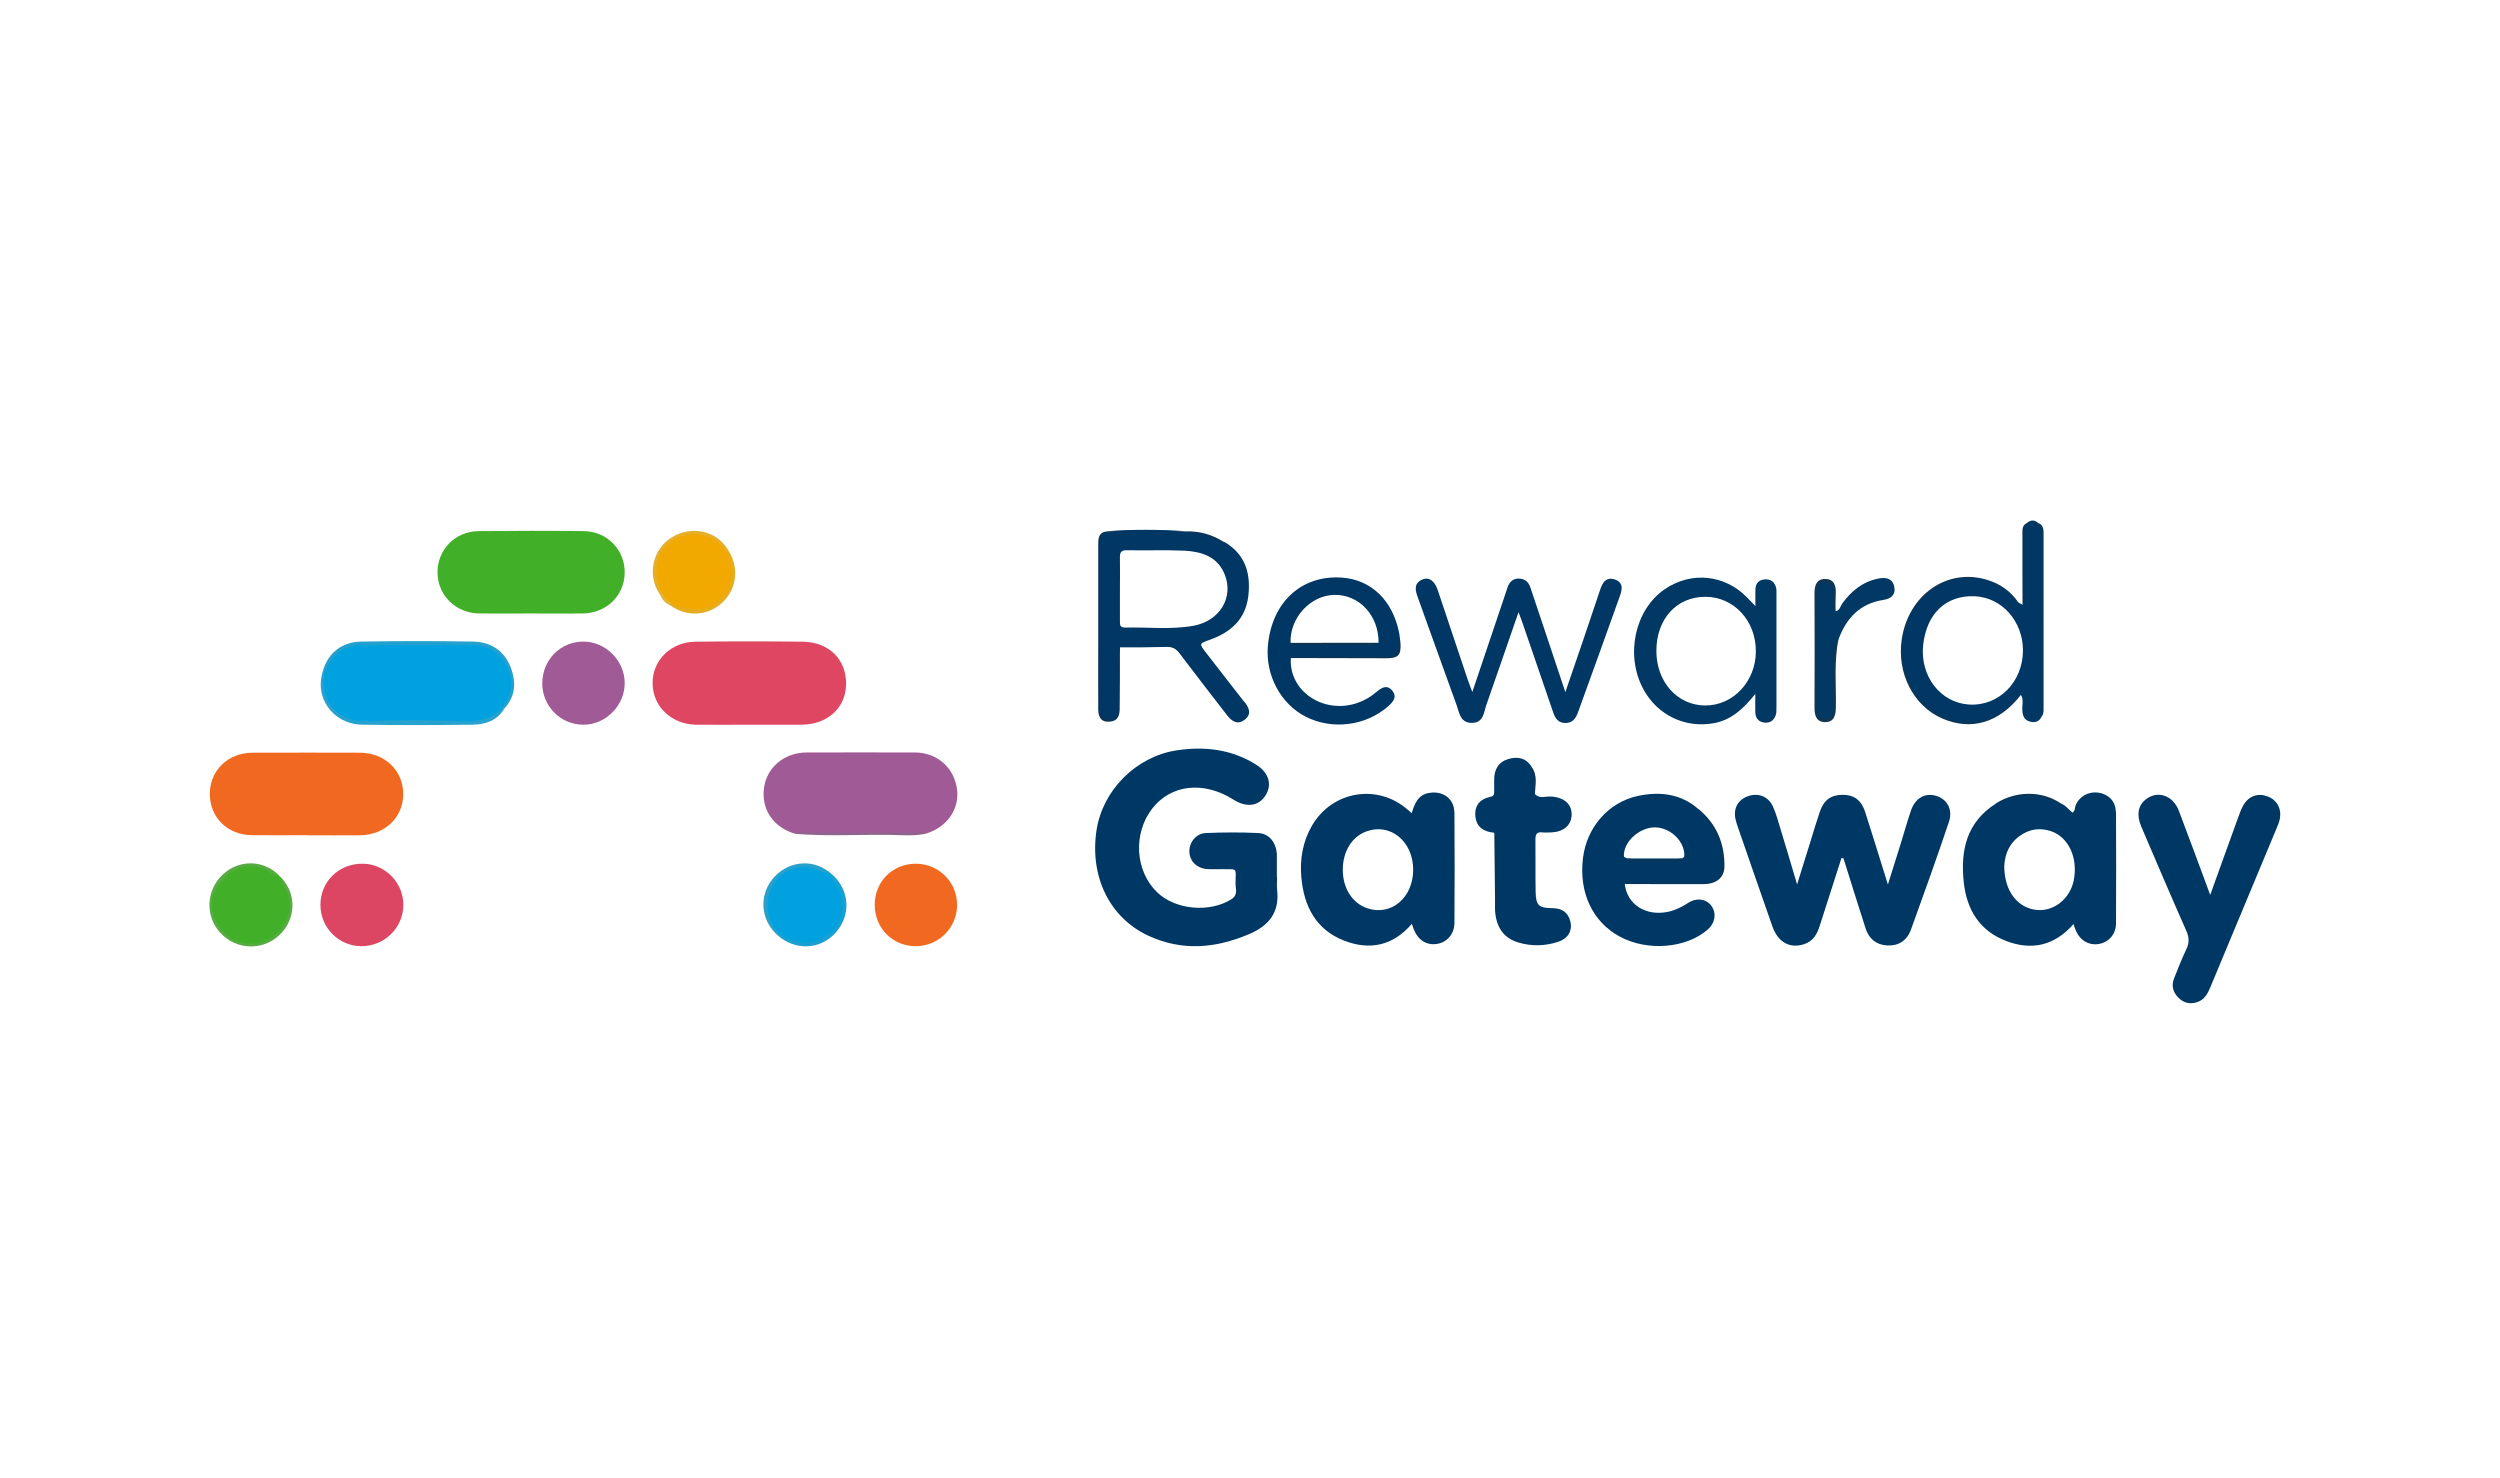 <?xml version="1.0" encoding="UTF-8"?>
<svg id="Layer_1" data-name="Layer 1" xmlns="http://www.w3.org/2000/svg" viewBox="0 0 233.99 138.29">
  <defs>
    <style>
      .cls-1 {
        fill: #27a0cc;
      }

      .cls-1, .cls-2, .cls-3, .cls-4, .cls-5, .cls-6, .cls-7, .cls-8, .cls-9, .cls-10, .cls-11, .cls-12, .cls-13, .cls-14, .cls-15, .cls-16, .cls-17, .cls-18, .cls-19, .cls-20, .cls-21, .cls-22, .cls-23, .cls-24, .cls-25, .cls-26, .cls-27, .cls-28, .cls-29, .cls-30, .cls-31, .cls-32 {
        stroke-width: 0px;
      }

      .cls-2 {
        fill: #27a2ce;
      }

      .cls-3 {
        fill: #56ab42;
      }

      .cls-4 {
        fill: #0c3356;
      }

      .cls-5 {
        fill: #0c3656;
      }

      .cls-6 {
        fill: #0b3454;
      }

      .cls-7 {
        fill: #0b3452;
      }

      .cls-8 {
        fill: #0b3555;
      }

      .cls-9 {
        fill: #0a3556;
      }

      .cls-10 {
        fill: #1a9fd0;
      }

      .cls-11 {
        fill: #073559;
      }

      .cls-12 {
        fill: #073557;
      }

      .cls-13 {
        fill: #113651;
      }

      .cls-14 {
        fill: #42af29;
      }

      .cls-15 {
        fill: #0a3456;
      }

      .cls-16 {
        fill: #083457;
      }

      .cls-17 {
        fill: #23a0cd;
      }

      .cls-18 {
        fill: #de4662;
      }

      .cls-19 {
        fill: #dd4662;
      }

      .cls-20 {
        fill: #91628c;
      }

      .cls-21 {
        fill: #00a1df;
      }

      .cls-22 {
        fill: #a05a95;
      }

      .cls-23 {
        fill: #e4b339;
      }

      .cls-24 {
        fill: #f16921;
      }

      .cls-25 {
        fill: #e6ac20;
      }

      .cls-26 {
        fill: #e6af2b;
      }

      .cls-27 {
        fill: #f1a900;
      }

      .cls-28 {
        fill: #003865;
      }

      .cls-29 {
        fill: #05375c;
      }

      .cls-30 {
        fill: #01a1df;
      }

      .cls-31 {
        fill: #013764;
      }

      .cls-32 {
        fill: #013864;
      }
    </style>
  </defs>
  <path class="cls-28" d="m119.53,82.08c0,.39-.04.79,0,1.18.25,2.11-.73,3.37-2.64,4.18-3.15,1.33-6.28,1.6-9.43.13-3.63-1.7-5.48-5.55-4.83-9.86.57-3.76,3.72-6.91,7.5-7.48,2.64-.4,5.17-.1,7.47,1.36,1.16.74,1.48,1.84.86,2.84-.64,1.03-1.78,1.19-3,.42-2.78-1.77-5.85-1.44-7.61.82-1.81,2.33-1.62,5.83.44,7.83,1.71,1.67,4.95,1.95,6.97.66.65-.41.37-.99.38-1.5.02-1.5.23-1.29-1.28-1.31-.46,0-.92.02-1.38-.01-.96-.07-1.63-.73-1.66-1.62-.03-.86.62-1.71,1.53-1.75,1.64-.07,3.28-.08,4.92,0,1.01.05,1.65.86,1.74,1.94,0,.07,0,.13,0,.2,0,.66,0,1.31,0,1.97Z"/>
  <path class="cls-28" d="m172.35,80.32c-.68,2.11-1.36,4.22-2.03,6.33-.25.79-.62,1.45-1.46,1.72-1.33.43-2.44-.16-2.97-1.66-.99-2.81-1.96-5.63-2.94-8.45-.17-.5-.36-.99-.49-1.49-.27-1.03.16-1.88,1.09-2.23.97-.37,1.95-.03,2.39.95.31.68.5,1.42.72,2.14.5,1.63.98,3.26,1.54,5.15.48-1.56.9-2.88,1.31-4.21.27-.88.53-1.76.83-2.62.37-1.08,1.05-1.56,2.13-1.56,1.06,0,1.74.5,2.1,1.6.7,2.18,1.37,4.37,2.13,6.8.45-1.42.83-2.63,1.2-3.83.32-1.03.61-2.08.96-3.1.41-1.18,1.32-1.68,2.36-1.37,1.03.31,1.58,1.28,1.19,2.44-1.14,3.38-2.34,6.75-3.56,10.1-.38,1.04-1.21,1.52-2.22,1.46-1.05-.06-1.71-.64-2.02-1.6-.71-2.18-1.38-4.37-2.07-6.56-.07,0-.13-.01-.2-.02Z"/>
  <path class="cls-18" d="m70.18,67.83c-1.67,0-3.35.02-5.02,0-2.33-.03-4.09-1.73-4.08-3.91,0-2.14,1.72-3.83,4.02-3.86,3.35-.04,6.69-.04,10.04,0,2.46.03,4.09,1.68,4.05,4-.04,2.21-1.75,3.76-4.18,3.77-1.61,0-3.21,0-4.82,0Z"/>
  <path class="cls-24" d="m28.7,78.17c-1.71,0-3.41.02-5.12,0-2.31-.03-3.95-1.67-3.94-3.88.01-2.19,1.7-3.83,4-3.84,3.34-.01,6.69-.01,10.03,0,2.35,0,4.09,1.68,4.07,3.9-.01,2.16-1.73,3.8-4.03,3.83-1.67.02-3.34,0-5.02,0Z"/>
  <path class="cls-22" d="m74.46,78.05c-2.04-.58-3.21-2.25-2.96-4.26.24-1.94,1.89-3.35,3.98-3.36,3.38-.01,6.76-.01,10.14,0,2.11,0,3.72,1.45,3.96,3.5.22,1.84-.99,3.53-2.94,4.1-4.06-.04-8.12-.06-12.18.01Z"/>
  <path class="cls-14" d="m49.6,57.42c-1.57,0-3.15.01-4.72,0-2.21-.02-3.91-1.68-3.93-3.82-.02-2.15,1.64-3.87,3.85-3.89,3.28-.03,6.56-.04,9.84,0,2.2.03,3.86,1.76,3.83,3.91-.03,2.14-1.73,3.78-3.95,3.8-1.64.01-3.28,0-4.92,0Z"/>
  <path class="cls-28" d="m206.87,83.76c.93-2.58,1.76-4.91,2.61-7.24.14-.4.29-.81.5-1.17.51-.87,1.38-1.15,2.28-.8.88.34,1.32,1.18,1.11,2.15-.07.32-.21.62-.33.92-2.05,4.93-4.11,9.85-6.16,14.78-.26.62-.56,1.19-1.27,1.41-.66.2-1.25.05-1.72-.43-.5-.5-.68-1.12-.41-1.8.37-.91.72-1.83,1.14-2.71.3-.61.29-1.12.01-1.75-1.43-3.23-2.82-6.49-4.21-9.74-.46-1.08-.32-1.95.37-2.52,1.1-.92,2.57-.46,3.14,1.02.97,2.54,1.9,5.09,2.94,7.89Z"/>
  <path class="cls-31" d="m137.81,64.75c1.05-3.12,2.05-6.08,3.05-9.05.08-.25.16-.5.25-.75.17-.48.49-.79,1.01-.8.55,0,.93.28,1.11.81.53,1.58,1.06,3.17,1.59,4.75.54,1.61,1.08,3.23,1.69,5.07.59-1.72,1.12-3.25,1.64-4.78.55-1.61,1.08-3.23,1.63-4.84.22-.64.54-1.18,1.34-.93.83.27.73.91.5,1.54-1.3,3.64-2.61,7.28-3.93,10.91-.2.55-.5,1-1.19.99-.68-.01-.95-.46-1.14-1.03-.95-2.79-1.91-5.58-2.87-8.37-.1-.28-.2-.55-.36-.98-1.04,2.99-2.01,5.84-3.01,8.68-.25.71-.26,1.67-1.34,1.69-1.12.02-1.19-.96-1.46-1.7-1.22-3.36-2.42-6.72-3.63-10.08-.22-.62-.38-1.24.37-1.61.63-.31,1.2.04,1.5.94.93,2.76,1.85,5.53,2.78,8.3.12.37.27.73.46,1.25Z"/>
  <path class="cls-28" d="m143.66,74.31c.42.49.98.21,1.48.24,1.22.06,1.99.7,1.96,1.72-.03.98-.77,1.61-1.95,1.64-.26,0-.53.03-.79,0-.54-.07-.66.2-.65.68.02,1.64-.01,3.28.02,4.92.03,1.23.3,1.48,1.54,1.49.91,0,1.52.39,1.72,1.29.19.86-.25,1.57-1.18,1.87-1.21.39-2.46.42-3.68.06-1.49-.44-2.11-1.55-2.2-3.02.13-2.34.03-4.68.05-7.02,0-.11-.07-.17-.14-.24-.94-.09-1.64-.5-1.75-1.52-.1-1,.41-1.63,1.37-1.83.36-.07.4-.25.39-.53,0-.36,0-.72,0-1.08-.01-.96.41-1.67,1.33-1.94.87-.26,1.69-.1,2.2.78.3.81-.04,1.69.28,2.49Z"/>
  <path class="cls-19" d="m33.79,88.56c-2.1-.02-3.8-1.75-3.8-3.86,0-2.21,1.75-3.9,3.99-3.86,2.1.04,3.8,1.8,3.77,3.9-.03,2.14-1.8,3.84-3.96,3.82Z"/>
  <path class="cls-24" d="m81.87,84.69c0-2.19,1.68-3.86,3.87-3.85,2.16.02,3.87,1.75,3.84,3.91-.03,2.1-1.74,3.8-3.85,3.81-2.17.01-3.86-1.68-3.86-3.87Z"/>
  <path class="cls-22" d="m50.76,63.93c0-2.18,1.73-3.9,3.87-3.88,2.07.02,3.82,1.78,3.84,3.85.02,2.12-1.76,3.93-3.86,3.93-2.15,0-3.86-1.73-3.86-3.9Z"/>
  <path class="cls-14" d="m26.21,82.03c.05.06.1.11.16.17.85,1.39,1.27,2.8.35,4.33-.8,1.33-2.01,2.02-3.52,1.9-1.6-.13-2.71-1.08-3.26-2.59-.5-1.37-.06-2.55.83-3.63,1.36-1.64,3.86-1.54,5.1-.35.1.09.22.14.35.18Z"/>
  <path class="cls-32" d="m171.81,57.21c.4-.08.44-.48.62-.73.86-1.18,1.92-2.04,3.39-2.33.68-.14,1.3-.03,1.47.74.17.77-.29,1.15-1.01,1.26-2.17.33-3.46,1.68-4.19,3.66-.28.55-.37,1.14-.37,1.75,0,1.57,0,3.15,0,4.72,0,.61-.21,1.08-.84,1.1-.68.02-.94-.44-.94-1.1.01-3.61.01-7.21,0-10.82,0-.62.22-1.08.84-1.1.68-.03.94.44.94,1.1,0,.58-.1,1.18.08,1.75Z"/>
  <path class="cls-5" d="m188.96,56.45c-.32.21-.41-.13-.52-.26-3.21-3.65-8.86-1.73-10.03,2.82-.73,2.86.38,6.11,2.68,7.56,2.53,1.6,5.63,1.09,7.47-1.25.15-.19.23-.53.58-.27-2.04,2.61-4.64,3.38-7.37,2.19-2.7-1.18-4.26-4.26-3.77-7.44.64-4.13,4.22-6.64,7.92-5.55,1.27.37,2.3,1.08,3.03,2.2Z"/>
  <path class="cls-17" d="m30.26,62.67c.49-1.56,1.74-2.58,3.51-2.62,3.5-.06,7.01-.06,10.51,0,1.68.03,2.96.88,3.55,2.49.48,1.32.43,2.64-.61,3.75-.12.06-.21.02-.26-.1-.08-.32.1-.57.21-.84.97-2.34-.48-4.61-3.02-4.68-2.1-.06-4.2-.01-6.29-.01-1.28,0-2.56,0-3.83,0-1.49,0-2.57.66-3.18,2.04-.12.27-.12.69-.6.63-.08-.22-.07-.44.02-.66Z"/>
  <path class="cls-4" d="m114.65,50.76c-.18.19-.36.08-.53-.01-1.21-.66-2.53-.82-3.89-.82-2,0-4,.02-6,0-.89-.01-1.22.35-1.22,1.23.02,4.98.01,9.97,0,14.95,0,.57.08,1.13.77,1.14.7,0,.79-.6.8-1.13.02-1.51,0-3.02.02-4.52,0-.34-.15-.73.22-1,0,1.87,0,3.73-.02,5.6,0,.6-.05,1.21-.82,1.33-.78.12-1.18-.25-1.19-1.13-.01-2.36,0-4.72,0-7.07,0-2.78,0-5.57,0-8.35,0-.58.02-1.14.78-1.24,2.47-.14,4.94-.13,7.41,0,1.33-.05,2.55.31,3.66,1.05Z"/>
  <path class="cls-2" d="m30.26,62.67c.01.22.02.45.03.67.3.27.25.66.32,1.01.33,1.77,1.47,2.81,3.25,2.83,3.48.04,6.95.02,10.43,0,.64,0,1.22-.18,1.77-.52.3-.19.57-.46.98-.37.06,0,.12,0,.19,0-.67,1.14-1.78,1.52-2.99,1.54-3.44.04-6.89.05-10.33,0-2.8-.04-4.59-2.64-3.63-5.16Z"/>
  <path class="cls-12" d="m191.09,67.07c-.26-.32-.14-.69-.14-1.04,0-4.85,0-9.69,0-14.54,0-.85.07-1.71-.18-2.55.54.23.5.71.5,1.17,0,5.37,0,10.74,0,16.12,0,.3.01.59-.17.85Z"/>
  <path class="cls-3" d="m26.21,82.03c-.64.01-.99-.55-1.56-.73-1.53-.49-2.78-.11-3.81,1.05-.9,1.02-1.3,2.18-.76,3.53.58,1.44,1.66,2.38,3.17,2.45,2.9.12,4.61-2.91,3.56-4.95-.19-.37-.48-.72-.44-1.18,1.43,1.54,1.32,3.9-.25,5.35-1.57,1.46-4.01,1.36-5.48-.22-1.46-1.57-1.37-4,.21-5.48,1.56-1.46,3.91-1.38,5.36.17Z"/>
  <path class="cls-13" d="m171.81,57.21c-.39-.53-.14-1.14-.18-1.71-.04-.56-.19-1.02-.81-1.01-.62,0-.78.47-.78,1.03,0,3.57,0,7.13,0,10.7,0,.56.16,1.02.78,1.03s.8-.45.8-1.01c0-1.6,0-3.21,0-4.81,0-.58,0-1.17.46-1.62-.44,2.11-.21,4.25-.25,6.37-.01.73-.13,1.39-.98,1.41-.84.01-1.03-.62-1.02-1.37.02-3.57.01-7.15,0-10.72,0-.71.19-1.3.97-1.31.85-.01,1.06.61,1.02,1.36-.03.56-.02,1.11-.02,1.67Z"/>
  <path class="cls-16" d="m152.09,82.73c.22-.44.63-.27.96-.28,2.09-.01,4.19,0,6.28,0,1.37,0,1.78-.6,1.71-1.96-.08-1.77-.83-3.17-2-4.42-.09-.1-.18-.2-.03-.32,1.67,1.4,2.42,3.22,2.39,5.36-.01,1.03-.75,1.63-1.93,1.64-2.46.01-4.92,0-7.38-.01Z"/>
  <path class="cls-10" d="m77.64,81.64c1.75,1.34,2.1,3.64.8,5.38-1.3,1.74-3.61,2.06-5.38.75-.05-.06-.07-.11-.05-.17.02-.05.04-.08.05-.08.39-.18.7.08,1.03.19,1.55.5,3.04.1,3.87-1.05.95-1.31.9-2.63-.15-4.09-.2-.28-.54-.51-.44-.94.09-.07.18-.07.26,0Z"/>
  <path class="cls-1" d="m73.07,87.56c0,.07,0,.14,0,.21-1.79-1.31-2.15-3.72-.81-5.44,1.35-1.72,3.7-2.03,5.38-.69-.08,0-.17.02-.25.03-.32.27-.61.08-.92-.03-1.38-.51-2.76-.13-3.71,1.01-.8.97-.89,2.79-.19,3.9.2.32.59.56.5,1.02Z"/>
  <path class="cls-7" d="m120.81,61.58c.14-.44.5-.2.74-.2,2.55-.02,5.11-.01,7.66-.01,1.55,0,1.56-.01,1.62-1.59,0-.19.08-.37.12-.56.04.32.11.65.13.97.07,1.13-.2,1.42-1.32,1.42-2.98,0-5.97-.02-8.95-.02Z"/>
  <path class="cls-20" d="m74.46,78.05c.19-.17.43-.14.65-.14,3.62,0,7.25,0,10.87,0,.23,0,.46-.03.66.13-1.14.23-2.29.12-3.43.1-2.92-.03-5.83.14-8.75-.09Z"/>
  <path class="cls-8" d="m192.9,75.21c-.17.15-.35.17-.54.05-1.62-1.02-3.28-.81-4.94-.12-.2.08-.38.29-.62.06,1.91-1.21,4.34-1.2,6.09,0Z"/>
  <path class="cls-15" d="m189.74,48.94c-.39,2.19-.09,4.4-.19,6.59-.02.36.2.8-.25,1.07,0-2.19-.02-4.39-.01-6.58,0-.42-.05-.88.46-1.08Z"/>
  <path class="cls-31" d="m110.99,49.72c-2.47,0-4.94,0-7.41,0,2.47-.18,4.94-.17,7.41,0Z"/>
  <path class="cls-6" d="m139.85,77.93c.25.13.24.36.24.59,0,2.08,0,4.15,0,6.23,0,.15-.09.3-.15.45-.03-2.42-.06-4.84-.08-7.27Z"/>
  <path class="cls-9" d="m143.66,74.31c-.05.02-.11.04-.16.05-.04-.85-.08-1.7-.12-2.54.55.78.32,1.65.28,2.49Z"/>
  <path class="cls-11" d="m115.88,83.57v-1.88s.07,0,.1,0v1.92s-.07-.02-.1-.04Z"/>
  <path class="cls-28" d="m136.12,76.05c0-1.18-.9-1.94-2.07-1.87-1.01.06-1.54.58-1.92,1.93-.11-.09-.21-.17-.3-.26-2.81-2.54-7.11-1.87-9.03,1.42-.87,1.5-1.15,3.14-1,4.84.24,2.7,1.35,4.9,4.01,5.93,2.41.94,4.58.47,6.33-1.57.07.2.12.35.18.5.41,1.04,1.22,1.54,2.21,1.37.92-.16,1.59-.92,1.6-1.96.02-3.45.03-6.89,0-10.34Zm-8.17,8.95c-1.39-.48-2.26-1.86-2.27-3.57,0-1.73.83-3.1,2.2-3.61,2.23-.83,4.37.91,4.39,3.55.01,2.66-2.08,4.41-4.32,3.63Z"/>
  <path class="cls-28" d="m198.03,76c0-.98-.66-1.66-1.61-1.81-.94-.14-1.8.34-2.15,1.19-.09.22-.03.51-.29.68-.37-.28-.63-.69-1.08-.85-.91-.21-1.71-.73-2.69-.76-1.22-.04-2.3.37-3.4.76-2.75,1.74-3.33,4.39-3.01,7.36.27,2.58,1.5,4.57,3.99,5.51,2.36.9,4.51.44,6.28-1.59.09.26.15.45.23.62.4.94,1.26,1.42,2.21,1.23.9-.18,1.53-.91,1.54-1.9.02-3.48.02-6.96,0-10.44Zm-3.94,6.42c-.35,1.7-1.85,2.9-3.44,2.75-1.78-.17-3.05-1.72-3.06-4.1.05-1.17.54-2.46,2.03-3.17.74-.36,1.53-.36,2.3-.12,1.69.54,2.6,2.52,2.17,4.64Z"/>
  <path class="cls-28" d="m153.06,82.65c2.07,0,4.14.03,6.2-.01,1.5-.03,2-.7,1.93-2.19-.08-1.89-1.06-3.32-2.2-4.7-1.67-1.48-3.65-1.69-5.71-1.25-2.76.6-4.77,2.95-5.12,5.81-.4,3.22.89,5.97,3.44,7.35,2.59,1.4,6.21,1.11,8.24-.66.69-.6.84-1.51.35-2.2-.47-.67-1.38-.81-2.19-.29-.58.38-1.19.68-1.87.83-2.09.44-3.84-.68-4.06-2.6.32-.12.65-.08.98-.08Zm-1.07-2.5c-.07-1.35,1.47-2.75,2.96-2.71,1.45.04,2.78,1.37,2.69,2.71,0,.07-.13.13-.2.2-1.72.21-3.43.21-5.15,0-.1-.07-.3-.13-.3-.2Z"/>
  <path class="cls-29" d="m152.29,80.35c1.72,0,3.43,0,5.15,0,.11.27-.01.33-.26.33-1.6,0-3.19,0-4.79,0-.49,0-.28-.16-.1-.33Z"/>
  <path class="cls-31" d="m116.44,65.67c-1.2-1.52-2.37-3.05-3.56-4.58-.66-.85-.66-.85.38-1.22,1.93-.69,3.3-1.9,3.57-4.03.26-2.09-.23-3.91-2.17-5.08-.71-.14-1.3-.6-2.02-.73-2.87-.52-5.76-.25-8.64-.27-.72,0-1.08.44-1.07,1.23.02,5.09.01,10.17,0,15.26,0,.6.15,1.07.82,1.11.76.05.91-.52.95-1.1.04-.65-.02-1.31.01-1.97.06-1.23-.18-2.48.13-3.7,1.44,0,2.89,0,4.33-.04.55-.02.9.16,1.23.6,1.46,1.94,2.95,3.85,4.43,5.77.44.57.98.97,1.66.45.69-.53.43-1.13-.03-1.7Zm-11.18-6.94c-.43.01-.45-.27-.44-.59,0-1.02,0-2.03,0-3.05,0-.95.02-1.9,0-2.85-.02-.53.1-.76.69-.74,1.77.04,3.54-.04,5.31.04,1.63.08,3.15.54,3.82,2.26.83,2.12-.47,4.3-2.89,4.76-2.14.4-4.32.12-6.48.18Z"/>
  <path class="cls-32" d="m166.27,66.25c0-3.55,0-7.09,0-10.64,0-.2.01-.4-.03-.59-.14-.55-.5-.84-1.08-.79-.54.05-.83.36-.86.9-.02.47,0,.94,0,1.6-.37-.38-.56-.59-.77-.8-2.1-2.16-5.23-2.48-7.72-.78-2.81,1.92-3.72,6.19-1.99,9.37,1.32,2.43,3.93,3.67,6.63,3.16,1.57-.3,2.69-1.29,3.84-2.73,0,.79-.02,1.28,0,1.76.03.59.39.9.95.93.53.02.85-.3.99-.8.05-.19.03-.39.03-.59Zm-6.65-.22c-2.62,0-4.59-2.2-4.59-5.11,0-2.98,1.89-5.07,4.59-5.06,2.67,0,4.74,2.25,4.72,5.12-.01,2.8-2.12,5.05-4.72,5.05Z"/>
  <path class="cls-31" d="m191.14,65.8c-.01-5.12-.01-10.25,0-15.37,0-.54-.09-1.04-.39-1.5-.34-.28-.67-.28-1.01,0-.25.36-.29.77-.29,1.2.01,1.85.01,3.71,0,5.56,0,.3.17.65-.15.9-.11-.05-.23-.11-.34-.16-.38-.22-.63-.57-.94-.86-2.24-2.06-5.88-1.98-8.14.47-2.05,2.22-2.27,4.95-1.24,7.73,1.54,4.15,7.3,5.27,10.07,1.62.12-.15.2-.35.44-.35.28.45.1.95.13,1.43.03.49.16.91.69,1.06.49.14.89.03,1.12-.47-.08-.43.06-.84.05-1.27Zm-6.86.14c-2.67-.17-4.59-2.67-4.28-5.57.32-2.96,2.16-4.69,4.86-4.56,2.51.12,4.48,2.34,4.48,5.06,0,2.97-2.27,5.25-5.06,5.07Z"/>
  <path class="cls-31" d="m121.64,61.47c2.32-.01,4.64-.01,6.96,0,2.5,0,2.29.12,2.35-2.25-.6-3.03-2.63-4.98-5.37-5.16-3.78-.25-6.54,2.3-6.91,6.37-.25,2.75,1.19,5.45,3.54,6.65,2.49,1.27,5.65.86,7.73-.99.45-.4.84-.85.39-1.42-.5-.64-1.03-.31-1.52.11-.53.46-1.12.79-1.78,1.02-3.17,1.07-6.41-1.12-6.21-4.19.25-.25.56-.11.83-.11Zm-.85-1.3c-.08-2.33,1.84-4.44,4.09-4.49,2.34-.05,4.17,1.93,4.15,4.48-.63.25-1.28.12-1.92.1-2.11-.04-4.22.15-6.32-.09Z"/>
  <path class="cls-6" d="m120.79,60.17c2.75,0,5.5,0,8.24-.01-.11.07-.21.19-.32.2-2.62.01-5.24.02-7.85.02-.03,0-.07-.02-.08-.04,0-.05,0-.11,0-.16Z"/>
  <path class="cls-21" d="m47.03,66.29c-.98.93-2.13,1.25-3.49,1.21-3.05-.08-6.1-.15-9.14.01-2.64.15-4.37-1.82-4.11-4.17.38-1.18.93-2.2,2.19-2.7.47-.19.93-.27,1.43-.27,3.38,0,6.75,0,10.13,0,1.51,0,2.66.62,3.37,1.95.67,1.23.57,2.45-.25,3.6-.07.1-.08.24-.12.37Z"/>
  <path class="cls-25" d="m68.16,51.5c1.04,1.59.82,3.61-.54,4.89-1.33,1.26-3.33,1.38-4.84.3-.07-.09-.06-.18,0-.28.42-.14.76.12,1.13.21,1.21.28,2.36.24,3.29-.73.91-.95,1.21-2.07.84-3.35-.1-.33-.34-.66-.16-1.04.09-.08.18-.08.27-.01Z"/>
  <path class="cls-26" d="m68.16,51.5c-.08,0-.16.01-.24.02-.36.06-.5-.26-.72-.43-1.3-1.03-2.83-1.14-4.11-.3-1.18.78-1.67,2.39-1.21,3.93.09.31.28.6.16.94-.09.07-.18.07-.27,0-1.23-1.8-.73-4.24,1.11-5.37,1.86-1.15,4.24-.61,5.28,1.2Z"/>
  <path class="cls-23" d="m61.78,55.67c.08,0,.16-.01.24-.02.41.12.67.38.79.79,0,.08-.02.17-.02.25-.48-.2-.82-.53-1-1.02Z"/>
  <path class="cls-30" d="m73.07,87.56c-.81-.83-1.26-1.74-1.22-2.98.09-2.62,2.61-4.2,4.97-3.04.17.08.38.09.57.13.4.54.93,1,1.19,1.65.56,1.4.22,3.05-.84,4-1.08.97-2.76,1.17-4.15.48-.17-.09-.35-.16-.52-.24Z"/>
  <path class="cls-27" d="m62.81,56.44c-.33-.19-.59-.46-.79-.79-.91-1.89-.77-3.49.46-4.68,1.34-1.31,4-1.49,5.45.55.76,1.51.84,3-.32,4.35-1.19,1.39-2.79,1.55-4.8.58Z"/>
</svg>